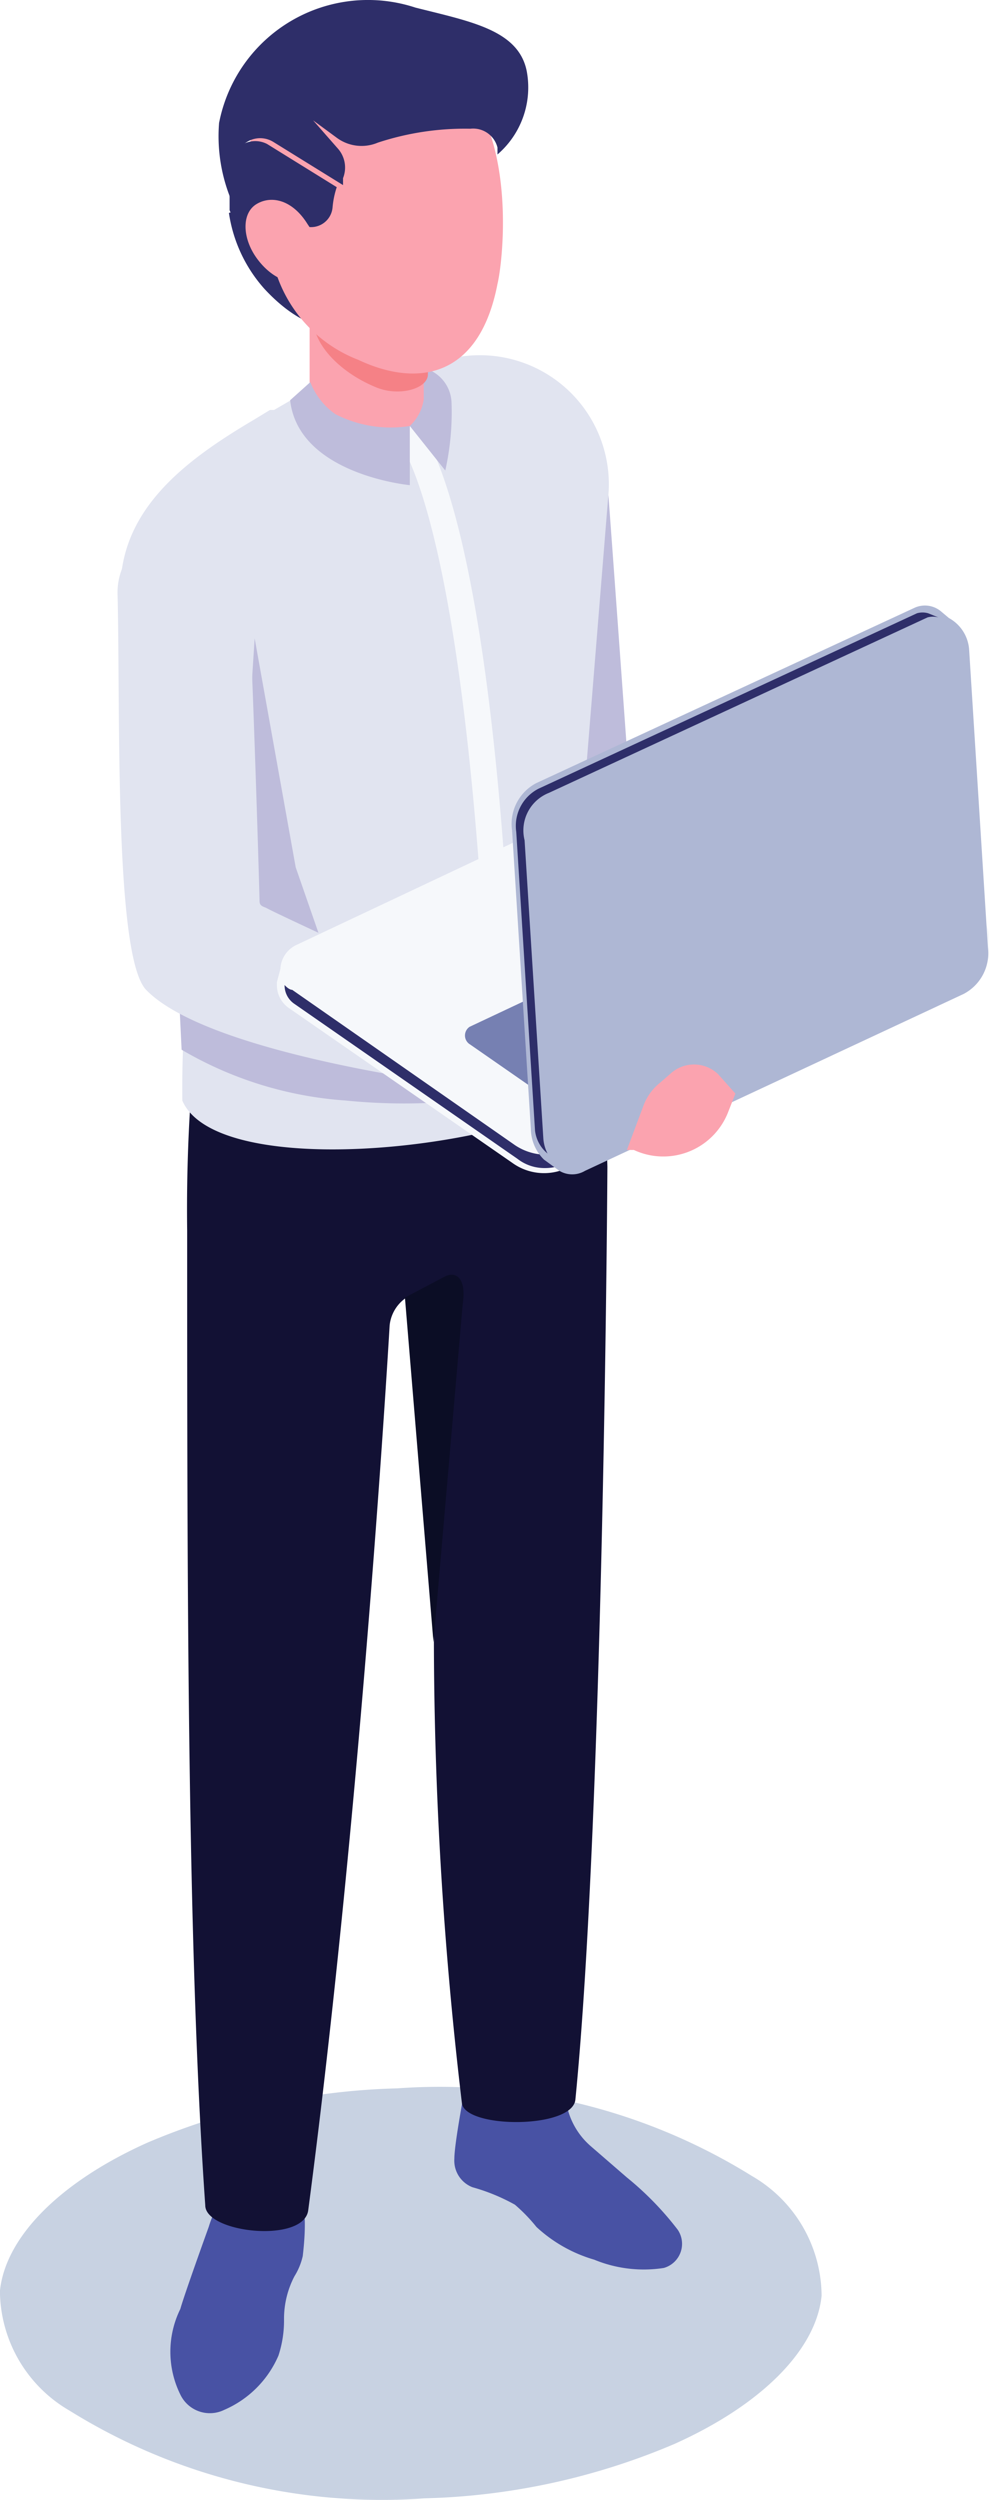 <svg xmlns="http://www.w3.org/2000/svg" width="59.631" height="150.645" viewBox="0 0 59.631 150.645">
  <g id="person" transform="translate(12619.295 68.861)">
    <path id="Path_23188" data-name="Path 23188" d="M468.5,802.286a41.116,41.116,0,0,1-15.06,3.272,35.658,35.658,0,0,1-21.394-5.285,8.391,8.391,0,0,1-4.2-7.215c.336-3.272,3.65-6.586,8.893-8.935a41.109,41.109,0,0,1,15.06-3.272,35.658,35.658,0,0,1,21.394,5.285,8.39,8.39,0,0,1,4.195,7.216C477.057,796.623,473.743,799.937,468.5,802.286Z" transform="translate(-13047.145 -723.866)" fill="#c8d2e2"/>
    <path id="Path_23189" data-name="Path 23189" d="M456.543,790.1c.336,2.056-3.566,3.817-4.74,2.979l-14.473-8.138s-2.391-22.065-2.769-24.708a1.929,1.929,0,0,1,.378-1.51,2.136,2.136,0,0,1,1.342-.8l5.328-.671h.461c.965,0,.965.923,1.049,1.888s1.426,19.591,1.426,19.591Z" transform="translate(-13025.792 -798.973)" fill="#bebcdb"/>
    <path id="Path_23190" data-name="Path 23190" d="M432.618,785.43c.713-2.349,2.559-3.9,4.2-3.4s1.762,2.643,1.468,5.16a3.91,3.91,0,0,1-.5,1.216,5.538,5.538,0,0,0-.629,2.6,6.744,6.744,0,0,1-.336,2.181,6.254,6.254,0,0,1-3.272,3.272,1.972,1.972,0,0,1-2.643-.923,5.831,5.831,0,0,1,0-5.16C431.108,789.625,432.451,785.892,432.618,785.43Z" transform="translate(-13039.327 -720.098)" fill="#4852a4"/>
    <path id="Path_23191" data-name="Path 23191" d="M438.033,788.6a10.019,10.019,0,0,1,1.3,1.343,8.683,8.683,0,0,0,3.482,1.971,7.848,7.848,0,0,0,4.195.5,1.51,1.51,0,0,0,.839-2.307,18.66,18.66,0,0,0-3.062-3.146l-2.181-1.888a4.446,4.446,0,0,1-1.51-2.894,3.189,3.189,0,0,0-.21-1.216c-2.181-.839-5.327-.378-5.873.671,0,0-.629,3.272-.629,4.195a1.719,1.719,0,0,0,1.091,1.72A11.679,11.679,0,0,1,438.033,788.6Z" transform="translate(-13026.284 -724.606)" fill="#4852a4"/>
    <path id="Path_23192" data-name="Path 23192" d="M430.547,778.053c0,20.723,0,43.208,1.091,58.729,0,1.678,5.957,2.307,6.209.294,3.272-24.834,4.908-53.318,4.908-53.318a2.307,2.307,0,0,1,1.216-1.8l.461-.251c1.258-.671,1.468,0,1.468,1.636l-.461,16.109a238.709,238.709,0,0,0,1.678,31.211c.294,1.51,6.67,1.51,6.838-.252,1.72-17.367,1.93-56.212,1.93-56.212l-.252-8.39c0-.294-1.846-.378-4.572-.336s-7.719.294-11.62.545l-8.39.587A100.689,100.689,0,0,0,430.547,778.053Z" transform="translate(-13038.557 -772.75)" fill="#121134"/>
    <path id="Path_23193" data-name="Path 23193" d="M438.107,772.445a6.8,6.8,0,0,0,2.056,1.048V765.1c0-.294-1.846-.378-4.573-.336a8.1,8.1,0,0,0,2.517,7.676Z" transform="translate(-13022.961 -774.987)" fill="#121134"/>
    <path id="Path_23194" data-name="Path 23194" d="M433.67,770.468l2.391-1.258c.629-.336,1.343,0,1.091,1.678l-1.762,20.346Z" transform="translate(-13028.55 -761.138)" fill="#0b0d25"/>
    <path id="Path_23195" data-name="Path 23195" d="M433.313,801.076c2.307,5.369,23.324,2.559,26.218-1.762l-1.51-9.565a31,31,0,0,1-.378-8.39l1.343-16.57a7.781,7.781,0,0,0-10.865-7.97c-.294,0-2.685-1.175-2.978-1.007l-2.895,1.678-3.4,1.972H438.6l-.965.587c-4.195,2.475-8.054,5.412-8.054,10.278l4.531,9.4-.378,13.046a69.058,69.058,0,0,0-.419,8.306Z" transform="translate(-13041.617 -803.618)" fill="#e1e4f0"/>
    <path id="Path_23196" data-name="Path 23196" d="M430.652,769.822a22.57,22.57,0,0,0,9.9,3.062,35.28,35.28,0,0,0,10.823-.587L430.4,764.62Z" transform="translate(-13038.997 -775.426)" fill="#bebcdb"/>
    <path id="Path_23197" data-name="Path 23197" d="M432.9,765.536l-.881-.881,1.175-.713V754h7.131v9.732l.629.21c1.384.545-.5,2.475-.378,3.272S432.733,765.83,432.9,765.536Z" transform="translate(-13033.821 -809.357)" fill="#fba3af"/>
    <path id="Path_23198" data-name="Path 23198" d="M436.829,779.666c-1.216,0-3.146,1.3-4.195.923l-1.384-3.607,1.091-17.032,2.475,13.8,2.055,5.915Z" transform="translate(-13036.282 -790.347)" fill="#bebcdb"/>
    <path id="Path_23199" data-name="Path 23199" d="M440.787,796.766a15.455,15.455,0,0,1-1.468.629c-1.216-34.9-5.621-39.474-5.789-39.642l1.342-.923C435.082,757.543,439.7,761.738,440.787,796.766Z" transform="translate(-13028.997 -800.315)" fill="#f6f8fb"/>
    <path id="Path_23200" data-name="Path 23200" d="M435.879,762.3l-2.139-2.685a2.725,2.725,0,0,0,.839-1.594V756.05l.545.294a2.226,2.226,0,0,1,1.133,1.888,16.1,16.1,0,0,1-.378,4.069Z" transform="translate(-13028.326 -802.807)" fill="#bebcdb"/>
    <path id="Path_23201" data-name="Path 23201" d="M439.235,762.479v-3.566a7.3,7.3,0,0,1-4.488-.713,4.2,4.2,0,0,1-1.51-1.93l-1.217,1.091C432.523,761.849,439.235,762.479,439.235,762.479Z" transform="translate(-13033.821 -802.104)" fill="#bebcdb"/>
    <path id="Path_23202" data-name="Path 23202" d="M437.978,754.926c1.762,2.1,2.139,4.7.839,5.747s-3.44.42-5.537-1.846a8.769,8.769,0,0,1-2.139-4.573S436.216,752.661,437.978,754.926Z" transform="translate(-13036.634 -810.283)" fill="#2e2e69"/>
    <path id="Path_23203" data-name="Path 23203" d="M439.272,754.26v7.971c0,.839-1.678,1.342-3.062.8-2.1-.839-3.859-2.517-3.859-4.195v-4.489h6.922Z" transform="translate(-13032.767 -808.526)" fill="#f58186"/>
    <path id="Path_23204" data-name="Path 23204" d="M446.578,765.651c-1.091,5.663-4.824,6.251-8.39,4.573A8.39,8.39,0,0,1,433.2,764.9c-.336-1.594-1.594-3.146-1.72-4.489a7.677,7.677,0,0,1,7.047-8.893C448.382,750.759,447.04,763.722,446.578,765.651Z" transform="translate(-13035.878 -817.4)" fill="#fba3af"/>
    <path id="Path_23205" data-name="Path 23205" d="M431.026,758.16a9.145,9.145,0,0,1,11.83-6.922c3.314.839,6.208,1.343,6.712,3.818a5.327,5.327,0,0,1-1.762,5.034v-.419a1.511,1.511,0,0,0-1.636-1.133,16.779,16.779,0,0,0-5.579.839,2.517,2.517,0,0,1-2.475-.294l-1.426-1.049,1.51,1.72a1.72,1.72,0,0,1,.294,1.762v.419l-4.2-2.6a1.511,1.511,0,0,0-2.307,1.3v2.727a10.069,10.069,0,0,1-.965-5.2Z" transform="translate(-13037.106 -819.642)" fill="#2e2e69"/>
    <path id="Path_23206" data-name="Path 23206" d="M433.415,752.984l4.195,2.6a5.22,5.22,0,0,0-.252,1.216,1.3,1.3,0,0,1-1.678,1.133,2.644,2.644,0,0,1-1.175-.671c-.545-.671-1.384-.839-1.51-.294a6.126,6.126,0,0,0,0,2.391,5.747,5.747,0,0,1-1.846-2.391v-2.727a1.552,1.552,0,0,1,2.265-1.258Z" transform="translate(-13036.601 -813.165)" fill="#2e2e69"/>
    <path id="Path_23207" data-name="Path 23207" d="M435.118,755.115c.881,1.258.923,2.727,0,3.272s-2.182,0-3.063-1.216-.923-2.727,0-3.272S434.237,753.688,435.118,755.115Z" transform="translate(-13035.87 -810.471)" fill="#fba3af"/>
    <path id="Path_23208" data-name="Path 23208" d="M450.247,790.738c-4.2-.671-16.067-3.1-18.919-6.46-1.258-1.468-1.594-24.079-1.594-24.079a1.049,1.049,0,0,1,.923-1.133l4.2-.294a1.007,1.007,0,0,1,1.091.965c0,2.307.42,17.032.5,19.674a1.385,1.385,0,0,0,1.007,1.343c2.726.839,9.4,4.195,13.969,5.5h.923c2.223.336,6.964-1.972,7.425.252,0,0,4.447,2.391,1.8,4.824a7.384,7.384,0,0,1-5.327,1.049,37.513,37.513,0,0,1-6-1.636Z" transform="translate(-13041.142 -794.119)" fill="#fba3af"/>
    <path id="Path_23209" data-name="Path 23209" d="M452.153,787.585c-.839.881-1.762,3.524-1.091,4.489,0,0-15.9-1.846-19.8-5.873-1.93-2.013-1.552-16.78-1.72-23.743a3.946,3.946,0,1,1,7.886-.293c.252,4.572.629,16.779.671,18.583,0,.252,0,.378.377.5C439.358,781.754,452.153,787.585,452.153,787.585Z" transform="translate(-13041.747 -795.413)" fill="#e1e4f0"/>
    <path id="Path_23210" data-name="Path 23210" d="M432.04,774.774a1.678,1.678,0,0,1,.923-1.426l24.373-11.494a3.272,3.272,0,0,1,3.272.294l13.466,9.355a1.637,1.637,0,0,1,.671,1.594v.923a1.594,1.594,0,0,1-.923,1.258l-24.5,11.494a3.271,3.271,0,0,1-3.272-.294l-13.508-9.355a1.679,1.679,0,0,1-.713-1.342v-.21Z" transform="translate(-13034.429 -785.245)" fill="#f6f8fb"/>
    <path id="Path_23211" data-name="Path 23211" d="M432.4,766.757l13.424,9.355a3.4,3.4,0,0,0,3.272.294l24.373-11.494a2.229,2.229,0,0,0,.587-.462h0a1.259,1.259,0,0,1-.755,1.049l-24.331,11.7a3.142,3.142,0,0,1-1.51.294,2.637,2.637,0,0,1-1.468-.545L432.528,767.6a1.342,1.342,0,0,1-.587-1.133S432.192,766.757,432.4,766.757Z" transform="translate(-13034.077 -775.97)" fill="#2e2e69"/>
    <path id="Path_23212" data-name="Path 23212" d="M434.814,773.865l5.076,3.524a1.176,1.176,0,0,0,1.217,0l19.968-9.4a.629.629,0,0,0,0-1.049L456,763.419a1.174,1.174,0,0,0-1.217,0l-19.968,9.4a.629.629,0,0,0,0,1.049Z" transform="translate(-13025.793 -779.805)" fill="#7680b2"/>
    <path id="Path_23213" data-name="Path 23213" d="M436.364,791.026l-1.133-18a2.769,2.769,0,0,1,1.468-2.852l22.821-10.572a1.511,1.511,0,0,1,1.552.21h0l.5.42a2.35,2.35,0,0,1,1.216,1.888l1.133,17.955a2.768,2.768,0,0,1-1.468,2.81l-22.82,10.655a1.509,1.509,0,0,1-1.552,0l-.923-.671A2.643,2.643,0,0,1,436.364,791.026Z" transform="translate(-13023.651 -791.848)" fill="#aeb7d4"/>
    <path id="Path_23214" data-name="Path 23214" d="M435.29,772.8a2.516,2.516,0,0,1,1.342-2.6l22.82-10.572a1.217,1.217,0,0,1,.671,0l.629.252a1.26,1.26,0,0,0-.671,0l-22.821,10.571a2.433,2.433,0,0,0-1.468,2.853l1.133,18a2.346,2.346,0,0,0,.252.881,2.1,2.1,0,0,1-.755-1.384Z" transform="translate(-13023.458 -791.533)" fill="#2e2e69"/>
    <path id="Path_23215" data-name="Path 23215" d="M436.86,771.224l1.007-2.685a3.149,3.149,0,0,1,.965-1.342l.629-.545a2.1,2.1,0,0,1,2.894,0l1.049,1.175L442.943,769a4.195,4.195,0,0,1-5.663,2.224Z" transform="translate(-13018.358 -770.788)" fill="#fba3af"/>
  </g>
</svg>
